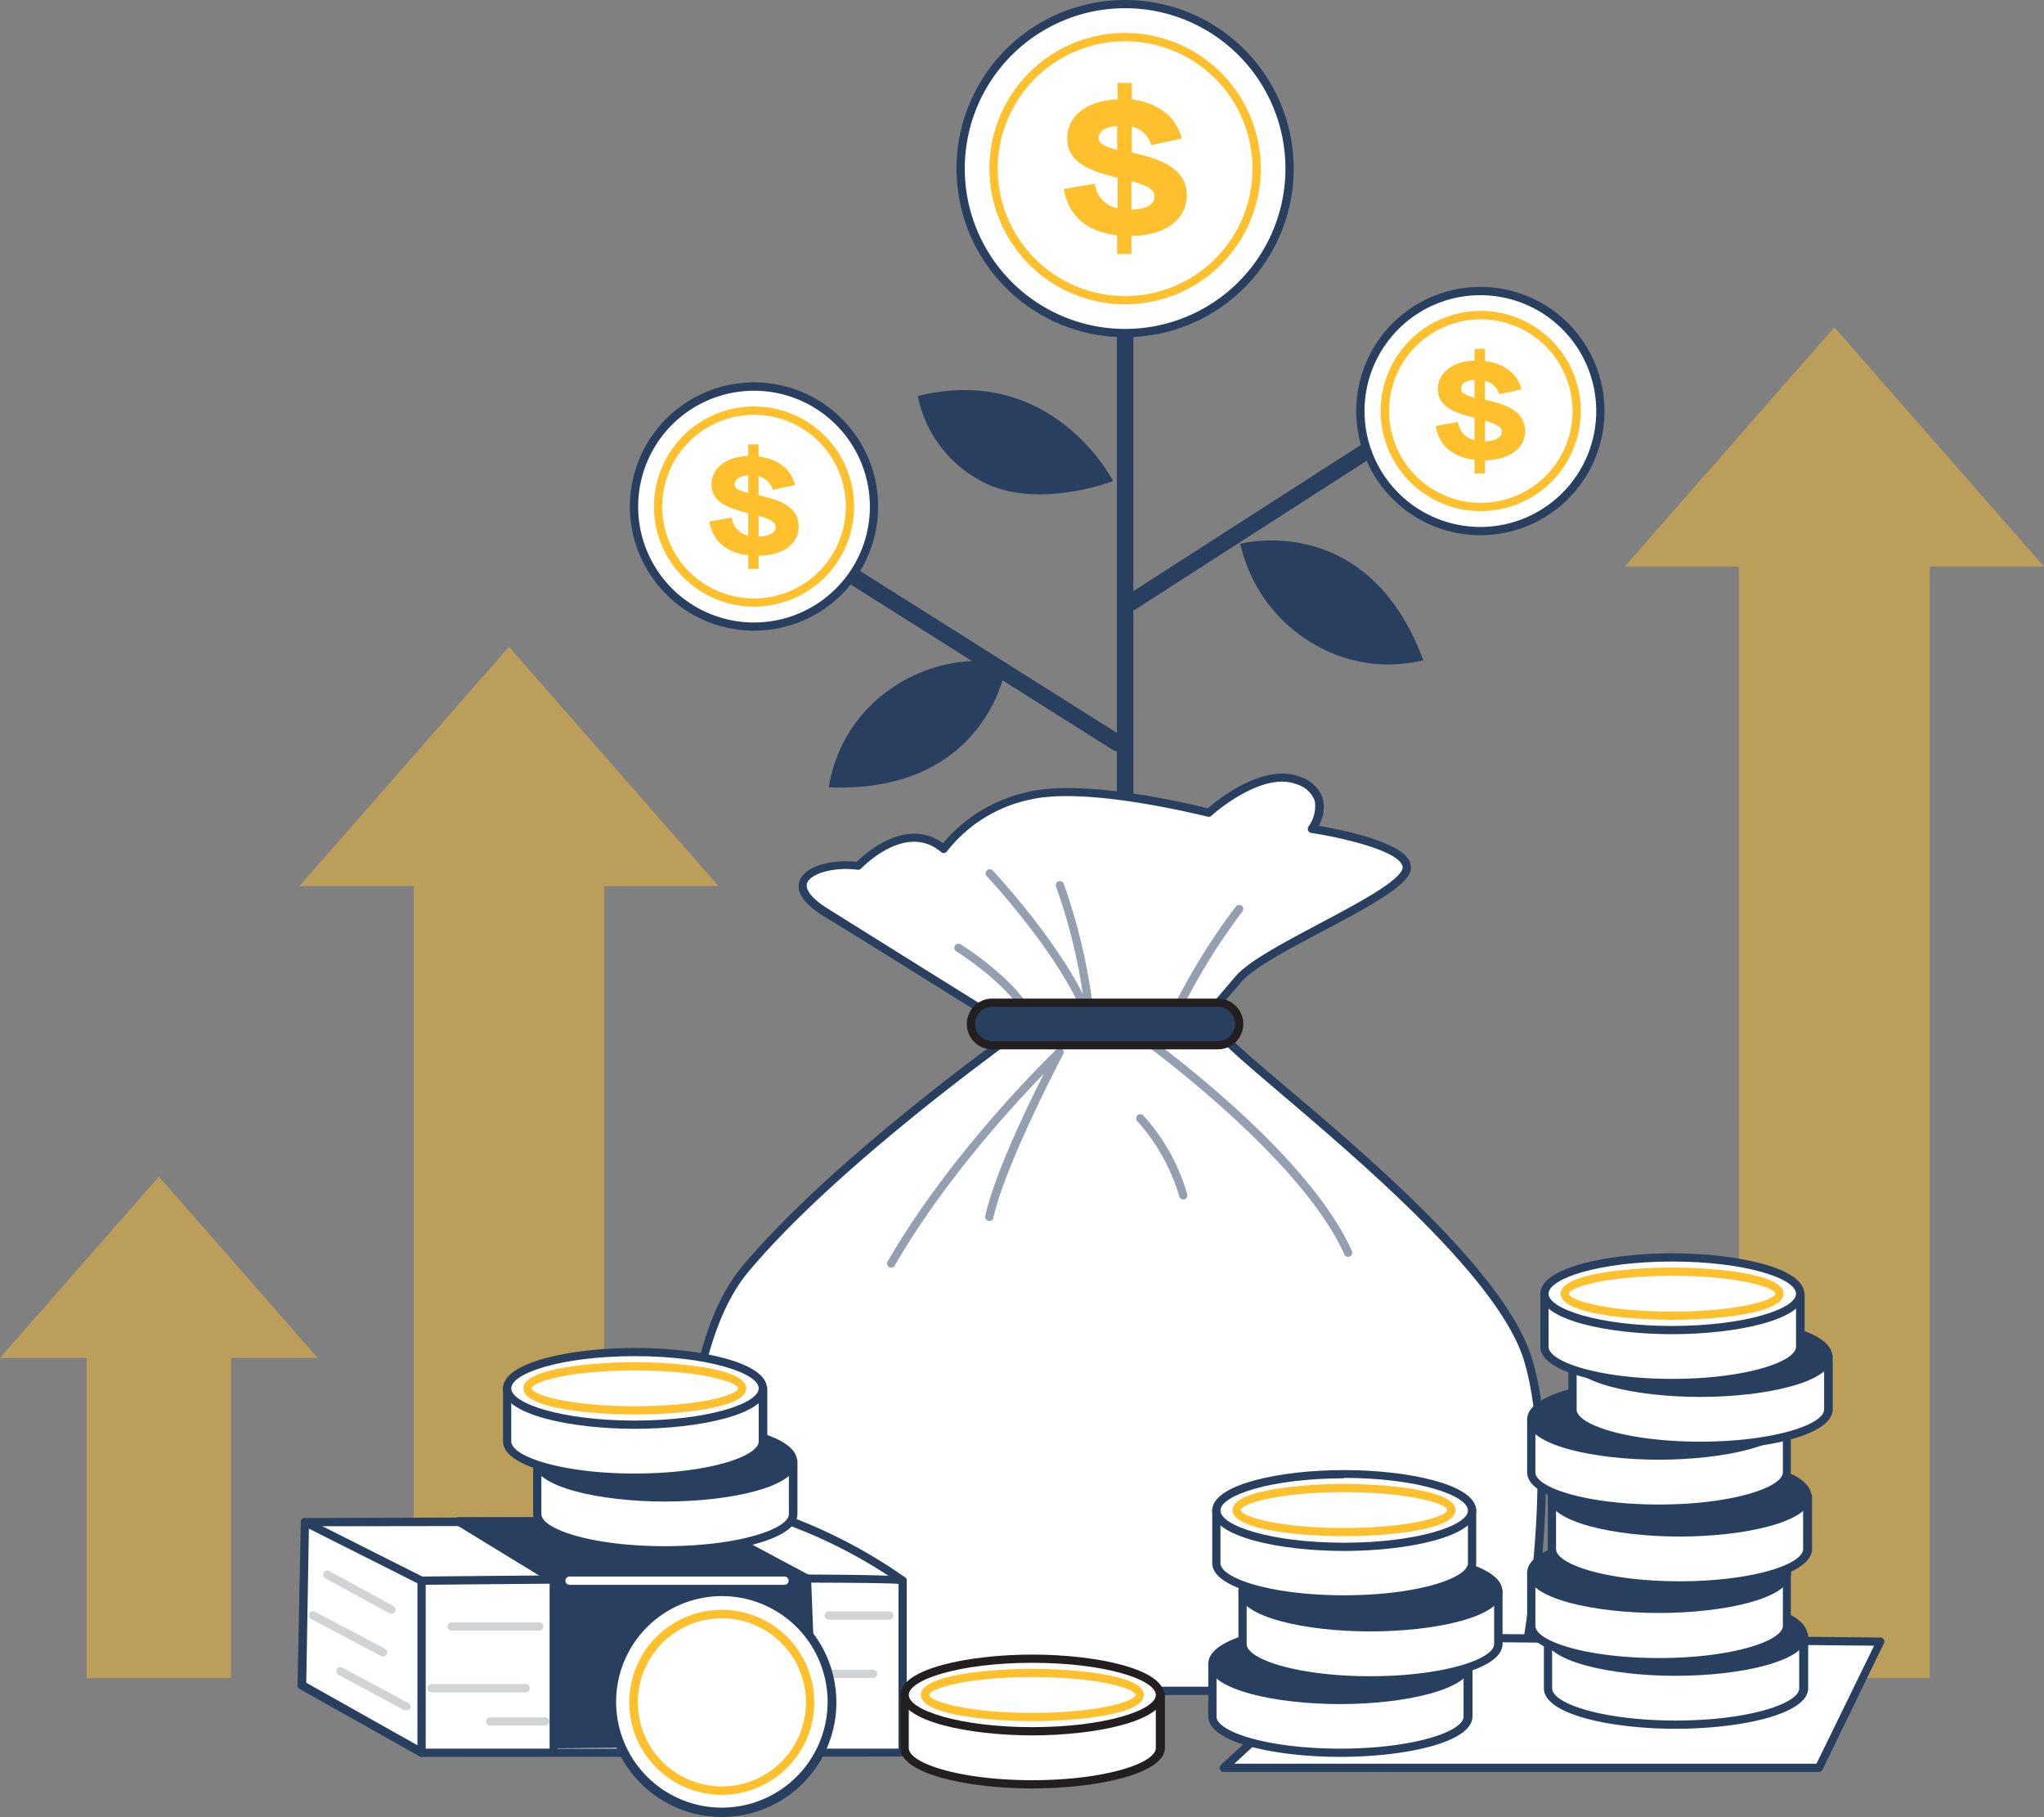 <svg xmlns="http://www.w3.org/2000/svg" width="395.2" height="351.254" viewBox="0 0 395.2 351.254"><rect x="0" y="0" width="395.2" height="351.254" fill="#808080" stroke="none"/><g id="Group_29" data-name="Group 29" transform="translate(-138 -1251)"><path id="Path_64" data-name="Path 64" d="M133.5,317.6h36.861V164.485h22.1L151.923,118.23,111.4,164.485h22.1Z" transform="translate(84.479 1257.811)" fill="rgba(254,192,45,0.47)"/><path id="Path_65" data-name="Path 65" d="M91.8,279.5h27.928V217.6H136.48L105.765,182.55,75.05,217.6H91.8Z" transform="translate(62.95 1295.905)" fill="rgba(254,192,45,0.47)"/><path id="Path_66" data-name="Path 66" d="M294.441,340.577H331.3V125.685h22.1L312.879,79.43,272.34,125.685h22.1Z" transform="translate(179.798 1234.831)" fill="rgba(254,192,45,0.47)"/><path id="Path_67" data-name="Path 67" d="M224.253,104.654s-11.592-22.9-37.753-16.448a23.884,23.884,0,0,0,11.942,16.273C209.062,110.529,224.253,104.654,224.253,104.654Z" transform="translate(128.958 1239.35)" fill="#283f5f"/><path id="Path_68" data-name="Path 68" d="M212.262,257.434a1.592,1.592,0,0,1-1.592-1.592V80.692a1.592,1.592,0,1,1,3.185,0V255.841A1.592,1.592,0,0,1,212.262,257.434Z" transform="translate(143.273 1234.635)" fill="#283f5f"/><path id="Path_69" data-name="Path 69" d="M210.306,180.921s-22.594-14.171-33.1-20.572-1.051-10.111,6.051-9.14c0,0,8.933-9.7,16.544-3.3a28.2,28.2,0,0,1,16.56-10.286c11.56-2.723,34.664,3.3,34.664,3.3s9.984-9.124,17.34-6.21,2.627,9.315,2.627,9.315,20.7,3.185,18.136,8.359-27.069,14.744-32.212,20.572-7.468,8.757-7.468,8.757Z" transform="translate(120.676 1267.233)" fill="#fff"/><path id="Path_70" data-name="Path 70" d="M249.735,182.818h0l-39.138-.8a.7.7,0,0,1-.4-.127c-.239-.127-22.722-14.235-33.1-20.572-4.013-2.452-5.653-4.777-4.888-6.958,1.067-2.978,6.465-4.2,11.05-3.678,1.592-1.592,9.554-8.773,16.687-3.6a29.648,29.648,0,0,1,16.528-9.936c10.907-2.564,31.384,2.372,34.648,3.185,1.847-1.592,10.8-8.869,17.849-6.082a6.7,6.7,0,0,1,4.411,4.219,7.308,7.308,0,0,1-.8,5.254c3.965.669,15.556,2.914,17.515,6.751a2.723,2.723,0,0,1,0,2.548c-1.5,2.978-8.853,6.879-16.639,11-6.576,3.487-13.375,7.1-15.7,9.745-5.016,5.748-7.4,8.694-7.436,8.726a.764.764,0,0,1-.589.318Zm-38.9-2.42,38.533.78c.732-.892,3.185-3.742,7.229-8.471,2.516-2.866,9.14-6.369,16.146-10.095s14.7-7.786,15.923-10.318a1.13,1.13,0,0,0,0-1.1c-1.592-3.089-13.2-5.461-17.515-6.1a.8.8,0,0,1-.525-1.258,6.656,6.656,0,0,0,1.194-4.952,5.27,5.27,0,0,0-3.471-3.185c-6.8-2.691-16.416,5.971-16.512,6.067a.764.764,0,0,1-.732.175c-.239,0-23.056-5.923-34.3-3.3a27.562,27.562,0,0,0-16.066,9.968.78.78,0,0,1-.557.35.748.748,0,0,1-.621-.191c-6.958-5.844-15.365,3.185-15.445,3.185a.844.844,0,0,1-.7.255c-4.331-.589-9.06.653-9.745,2.579-.462,1.306,1.083,3.185,4.22,5.079C187.8,166.068,208.607,179.06,210.836,180.4Z" transform="translate(120.385 1266.928)" fill="#283f5f"/><path id="Path_71" data-name="Path 71" d="M222.984,164.77s-35.2,24.855-53.07,46.176c-12.977,15.525-12.356,51.573-11.05,70.06.446,6.369,7.659,11.448,16.353,11.448h129.8c8.344,0,15.35-4.633,16.273-10.764,2.086-13.693,4.57-37.466,0-53.118-6.831-23.1-57.8-58.914-59.9-63.882Z" transform="translate(112.202 1285.327)" fill="#fff"/><path id="Path_72" data-name="Path 72" d="M305.316,293.6h-129.8c-9.14,0-16.671-5.35-17.149-12.2-1.385-19.712-1.783-55.092,11.241-70.665,17.722-21.193,52.863-46.1,53.214-46.351a.828.828,0,0,1,.462-.143h38.39a.8.8,0,0,1,.732.494c.557,1.353,6.114,6.067,12.547,11.512,15.923,13.5,42.545,36.113,47.386,52.449,4.777,15.923,2.07,40.348.08,53.468C321.382,288.676,314.042,293.6,305.316,293.6ZM223.538,165.832c-2.914,2.086-35.826,25.731-52.7,45.921-12.738,15.142-12.26,50.061-10.875,69.534.414,6,7.261,10.716,15.556,10.716h129.8c7.961,0,14.617-4.331,15.493-10.079,1.974-12.993,4.6-37.116,0-52.784s-31.145-38.214-46.924-51.669c-7.34-6.242-11.512-9.824-12.738-11.639Z" transform="translate(111.903 1285.061)" fill="#283f5f"/><path id="Path_73" data-name="Path 73" d="M217.727,172.218a.717.717,0,0,1-.318,0,.8.8,0,0,1-.414-1.051,122.605,122.605,0,0,1,12.977-21.289.8.8,0,0,1,1.115-.159.812.812,0,0,1,.159,1.115,118.371,118.371,0,0,0-12.738,20.97A.812.812,0,0,1,217.727,172.218Z" transform="translate(146.98 1276.366)" fill="#283f5f" opacity="0.499"/><path id="Path_74" data-name="Path 74" d="M214.934,175.641a.78.78,0,0,1-.669-.525c-4.06-12.149-19.107-28.374-19.314-28.533a.8.8,0,0,1,1.162-1.1c.541.589,11.7,12.563,17.419,23.884a107.858,107.858,0,0,0-5.159-20.7.8.8,0,1,1,1.5-.541,113.722,113.722,0,0,1,5.939,26.718.812.812,0,0,1-.637.844Z" transform="translate(133.834 1273.803)" fill="#283f5f" opacity="0.499"/><path id="Path_75" data-name="Path 75" d="M206.01,170.029a.812.812,0,0,1-.732-.478c-2.978-6.958-13.853-13.725-13.964-13.789a.8.8,0,0,1,.828-1.369c.462.287,11.432,7.1,14.6,14.537a.8.8,0,0,1-.414,1.035A.716.716,0,0,1,206.01,170.029Z" transform="translate(131.58 1279.16)" fill="#283f5f" opacity="0.499"/><path id="Path_76" data-name="Path 76" d="M183.566,209.39a.748.748,0,0,1-.4-.111.78.78,0,0,1-.287-1.083c12.738-22.021,32.5-40.858,32.705-41.049a.8.8,0,0,1,1.242.955c-.111.207-11.146,21.145-13.518,31.654a.78.78,0,0,1-.939.605.828.828,0,0,1-.621-.955c1.7-7.77,7.882-20.7,11.337-27.5-6.289,6.465-19.489,20.906-28.836,37.084A.8.8,0,0,1,183.566,209.39Z" transform="translate(126.749 1286.66)" fill="#283f5f" opacity="0.499"/><path id="Path_77" data-name="Path 77" d="M254.016,208.489a.812.812,0,0,1-.732-.478c-8.471-18.964-39.6-41.4-39.918-41.59a.8.8,0,1,1,.924-1.29c1.306.924,31.845,22.865,40.459,42.243a.812.812,0,0,1-.414,1.051.717.717,0,0,1-.318.064Z" transform="translate(144.638 1285.475)" fill="#283f5f" opacity="0.499"/><path id="Path_78" data-name="Path 78" d="M222.117,191.462a.812.812,0,0,1-.764-.573,37.609,37.609,0,0,0-8.1-14.553.8.8,0,0,1,0-1.131.812.812,0,0,1,1.131,0,38.581,38.581,0,0,1,8.5,15.238.8.8,0,0,1-.525.987Z" transform="translate(144.66 1291.419)" fill="#283f5f" opacity="0.499"/><rect id="Rectangle_156" data-name="Rectangle 156" width="51.86" height="8.216" rx="2.58" transform="translate(325.728 1444.827)" fill="#283f5f"/><path id="Path_79" data-name="Path 79" d="M241,170.748H197.354a4.9,4.9,0,1,1,0-9.808H241a4.9,4.9,0,0,1,0,9.808Zm-43.644-8.216a3.312,3.312,0,1,0,0,6.624H241a3.312,3.312,0,0,0,0-6.624Z" transform="translate(132.482 1283.106)" fill="#231f20"/><path id="Path_80" data-name="Path 80" d="M134.863,269.113,111.68,256.088l.637-31.543s93.339-.334,94.278,0a97.509,97.509,0,0,1,21.273,11.337Z" transform="translate(84.645 1320.69)" fill="#fff"/><path id="Path_81" data-name="Path 81" d="M135.16,270.23a.86.86,0,0,1-.4-.1l-23.167-13.025a.812.812,0,0,1-.414-.717l.637-31.543a.812.812,0,0,1,.8-.78c34.9-.127,93.609-.287,94.549,0a99.579,99.579,0,0,1,21.464,11.448.8.8,0,0,1-.207,1.385l-93,33.326a.717.717,0,0,1-.255,0ZM112.868,255.9,135.3,268.51l91.2-32.578a95.839,95.839,0,0,0-19.871-10.286c-1.815-.207-61.334,0-93.243,0Z" transform="translate(84.348 1320.401)" fill="#283f5f"/><path id="Path_82" data-name="Path 82" d="M219.244,231.763c-1.433-.924-93,0-93,0v33.231h93Z" transform="translate(93.268 1324.809)" fill="#fff"/><path id="Path_83" data-name="Path 83" d="M126.536,266.117a.78.78,0,0,1-.573-.239.8.8,0,0,1-.223-.557V232.058a.812.812,0,0,1,.78-.8c34.3-.334,92.033-.78,93.45.127a.828.828,0,0,1,.366.669v33.2a.8.8,0,0,1-.8.8Zm.8-33.231v31.638h91.412V232.679c-6.067-.478-56.892-.175-91.412.175Z" transform="translate(92.972 1324.513)" fill="#283f5f"/><path id="Path_84" data-name="Path 84" d="M185.5,244.012H174.206a.8.8,0,1,1,0-1.592H185.5a.8.8,0,1,1,0,1.592Z" transform="translate(121.205 1331.364)" fill="#d1d3d4"/><path id="Path_85" data-name="Path 85" d="M149.142,268.283v-32.61L130.72,224.4h46.7l20.763,11.066,1.274,32.466" transform="translate(95.921 1320.692)" fill="#283f5f"/><path id="Path_86" data-name="Path 86" d="M149.444,269.375a.8.8,0,0,1-.8-.8V236.415l-18.056-11.034a.8.8,0,0,1,.43-1.481h46.7a.732.732,0,0,1,.366.1l20.7,11.066a.78.78,0,0,1,.414.669l1.29,32.466a.8.8,0,1,1-1.592,0l-1.274-32-20.19-10.764h-43.6l16.018,9.792a.8.8,0,0,1,.382.685v32.737a.8.8,0,0,1-.8.732Z" transform="translate(95.62 1320.396)" fill="#283f5f"/><line id="Line_1" data-name="Line 1" x2="22.546" y2="11.337" transform="translate(196.962 1545.235)" fill="#fff"/><path id="Path_87" data-name="Path 87" d="M134.9,236.917a.7.7,0,0,1-.35-.08L112.024,225.5a.794.794,0,1,1,.717-1.417l22.531,11.337a.78.78,0,0,1,.35,1.067.8.8,0,0,1-.717.43Z" transform="translate(84.587 1320.451)" fill="#283f5f"/><path id="Path_88" data-name="Path 88" d="M147.072,238.262H130.146a.8.8,0,0,1,0-1.592h16.926a.8.8,0,1,1,0,1.592Z" transform="translate(95.11 1327.959)" fill="#d1d3d4"/><path id="Path_89" data-name="Path 89" d="M187.655,236.932H175.936a.8.8,0,0,1,0-1.592h11.719a.8.8,0,1,1,0,1.592Z" transform="translate(122.23 1327.171)" fill="#d1d3d4"/><path id="Path_90" data-name="Path 90" d="M146.025,245.752H127.746a.812.812,0,0,1-.8-.8.8.8,0,0,1,.8-.8h18.279a.8.8,0,0,1,0,1.592Z" transform="translate(93.689 1332.395)" fill="#d1d3d4"/><path id="Path_91" data-name="Path 91" d="M127.461,238.722a.844.844,0,0,1-.382-.1l-12.324-6.719a.8.8,0,1,1,.764-1.4l12.324,6.719a.812.812,0,0,1,.318,1.083.78.78,0,0,1-.7.414Z" transform="translate(86.219 1324.25)" fill="#d1d3d4"/><path id="Path_92" data-name="Path 92" d="M129.45,250.454a1.1,1.1,0,0,1-.382,0l-12.738-6.847a.794.794,0,1,1,.748-1.4l12.738,6.831a.8.8,0,0,1,.334,1.083A.78.78,0,0,1,129.45,250.454Z" transform="translate(87.145 1331.18)" fill="#d1d3d4"/><path id="Path_93" data-name="Path 93" d="M126.888,244.075a.844.844,0,0,1-.366-.1l-13.486-7.133a.8.8,0,1,1,.748-1.4l13.486,7.117a.8.8,0,0,1-.382,1.513Z" transform="translate(85.169 1327.161)" fill="#d1d3d4"/><path id="Path_94" data-name="Path 94" d="M145.6,249.792H134.836a.8.8,0,0,1,0-1.592H145.6a.8.8,0,0,1,0,1.592Z" transform="translate(97.888 1334.787)" fill="#d1d3d4"/><path id="Path_95" data-name="Path 95" d="M189.754,217.08v10.238c0,3.869-11.146,7.022-24.76,7.022s-24.744-3.185-24.744-7.022V217.08Z" transform="translate(101.566 1316.356)" fill="#fff"/><path id="Path_96" data-name="Path 96" d="M165.266,235.432c-12.372,0-25.476-2.739-25.476-7.818V217.376a.8.8,0,0,1,.8-.8h49.5a.8.8,0,0,1,.8.8v10.238C190.822,232.694,177.654,235.432,165.266,235.432Zm-23.884-17.26v9.442c0,2.946,9.84,6.226,23.884,6.226s23.964-3.28,23.964-6.226v-9.442Z" transform="translate(101.293 1316.06)" fill="#283f5f"/><ellipse id="Ellipse_1" data-name="Ellipse 1" cx="24.744" cy="7.022" rx="24.744" ry="7.022" transform="translate(241.816 1526.414)" fill="#283f5f"/><path id="Path_97" data-name="Path 97" d="M165.266,227.81c-12.372,0-25.476-2.739-25.476-7.8s13.168-7.818,25.476-7.818,25.556,2.739,25.556,7.818S177.654,227.81,165.266,227.81Zm0-14.028c-14.107,0-23.884,3.28-23.884,6.226s9.84,6.21,23.884,6.21,23.964-3.28,23.964-6.21-9.84-6.258-23.964-6.258Z" transform="translate(101.293 1313.46)" fill="#283f5f"/><path id="Path_98" data-name="Path 98" d="M186.094,208.26V218.5c0,3.869-11.146,7.022-24.76,7.022s-24.744-3.185-24.744-7.022V208.26Z" transform="translate(99.398 1311.132)" fill="#fff"/><path id="Path_99" data-name="Path 99" d="M161.606,226.612c-12.372,0-25.476-2.739-25.476-7.818V208.556a.8.8,0,0,1,.8-.8h49.5a.8.8,0,0,1,.8.8v10.238C187.162,223.874,173.994,226.612,161.606,226.612Zm-23.884-17.26v9.442c0,2.946,9.84,6.226,23.884,6.226s23.964-3.28,23.964-6.226v-9.442Z" transform="translate(99.126 1310.836)" fill="#283f5f"/><ellipse id="Ellipse_2" data-name="Ellipse 2" cx="24.744" cy="7.022" rx="24.744" ry="7.022" transform="translate(235.988 1512.37)" fill="#fff"/><path id="Path_100" data-name="Path 100" d="M161.606,218.986c-12.372,0-25.476-2.739-25.476-7.818s13.168-7.818,25.476-7.818,25.556,2.739,25.556,7.818S173.994,218.986,161.606,218.986Zm0-14.044c-14.107,0-23.884,3.28-23.884,6.226s9.84,6.226,23.884,6.226,23.964-3.28,23.964-6.226S175.73,204.942,161.606,204.942Z" transform="translate(99.126 1308.224)" fill="#283f5f"/><path id="Path_101" data-name="Path 101" d="M160.143,215.191c-7.452,0-21.543-1.051-21.543-5.047s14.092-5.063,21.543-5.063,21.559,1.067,21.559,5.063S167.611,215.191,160.143,215.191Zm0-8.519c-12.913,0-19.951,2.293-19.951,3.471s7.038,3.455,19.951,3.455,19.967-2.277,19.967-3.455-7.038-3.471-19.967-3.471Z" transform="translate(100.589 1309.249)" fill="#fec02d"/><path id="Path_102" data-name="Path 102" d="M350.585,239.348l-99.5-.908L223.65,263.757H338.739Z" transform="translate(150.961 1329.007)" fill="#fff"/><path id="Path_103" data-name="Path 103" d="M339.031,264.835H223.942a.8.8,0,0,1-.541-1.369l27.435-25.317a.637.637,0,0,1,.541-.207l99.517.908a.78.78,0,0,1,.669.382.764.764,0,0,1,0,.764l-11.846,24.393a.764.764,0,0,1-.685.446ZM225.98,263.242H338.537l11.146-22.817-97.94-.892Z" transform="translate(150.669 1328.709)" fill="#283f5f"/><path id="Path_104" data-name="Path 104" d="M222.23,241.68v10.254c0,3.869,11.146,7.006,24.744,7.006s24.76-3.184,24.76-7.006V241.68Z" transform="translate(150.12 1330.926)" fill="#fff"/><path id="Path_105" data-name="Path 105" d="M247.246,260.012c-12.388,0-25.476-2.739-25.476-7.8V241.956a.8.8,0,0,1,.8-.8h49.488a.8.8,0,0,1,.8.8V252.21C272.786,257.306,259.634,260.012,247.246,260.012Zm-23.884-17.26v9.458c0,2.93,9.84,6.21,23.884,6.21s23.884-3.28,23.884-6.21v-9.458Z" transform="translate(149.847 1330.618)" fill="#283f5f"/><ellipse id="Ellipse_3" data-name="Ellipse 3" cx="24.744" cy="7.022" rx="24.744" ry="7.022" transform="translate(372.35 1565.584)" fill="#283f5f"/><path id="Path_106" data-name="Path 106" d="M247.246,252.406c-12.388,0-25.476-2.739-25.476-7.818s13.152-7.818,25.476-7.818,25.476,2.755,25.476,7.818S259.634,252.406,247.246,252.406Zm0-14.044c-14.107,0-23.884,3.28-23.884,6.226s9.84,6.226,23.884,6.226,23.884-3.28,23.884-6.226-9.761-6.226-23.884-6.226Z" transform="translate(149.847 1328.018)" fill="#283f5f"/><path id="Path_107" data-name="Path 107" d="M225.89,232.87v10.238c0,3.869,11.146,7.022,24.744,7.022s24.76-3.185,24.76-7.022V232.87Z" transform="translate(152.287 1325.708)" fill="#fff"/><path id="Path_108" data-name="Path 108" d="M250.906,251.222c-12.388,0-25.476-2.739-25.476-7.818V233.166a.8.8,0,0,1,.8-.8H275.7a.8.8,0,0,1,.8.8V243.4C276.462,248.484,263.294,251.222,250.906,251.222Zm-23.884-17.26V243.4c0,2.946,9.84,6.226,23.884,6.226s23.964-3.28,23.964-6.226v-9.442Z" transform="translate(152.015 1325.412)" fill="#283f5f"/><ellipse id="Ellipse_4" data-name="Ellipse 4" cx="24.744" cy="7.022" rx="24.744" ry="7.022" transform="translate(378.178 1551.556)" fill="#283f5f"/><path id="Path_109" data-name="Path 109" d="M250.906,243.58c-12.388,0-25.476-2.739-25.476-7.8s13.152-7.818,25.476-7.818,25.556,2.739,25.556,7.818S263.294,243.58,250.906,243.58Zm0-14.028c-14.107,0-23.884,3.28-23.884,6.226s9.84,6.21,23.884,6.21,23.964-3.28,23.964-6.21-9.84-6.162-23.964-6.162Z" transform="translate(152.015 1322.8)" fill="#283f5f"/><path id="Path_110" data-name="Path 110" d="M222.71,223v10.238c0,3.869,11.146,7.022,24.744,7.022s24.76-3.185,24.76-7.022V223Z" transform="translate(150.404 1319.862)" fill="#fff"/><path id="Path_111" data-name="Path 111" d="M247.726,241.416c-12.372,0-25.476-2.739-25.476-7.818V223.3a.8.8,0,0,1,.8-.8h49.44a.8.8,0,0,1,.8.8v10.238C273.282,238.677,260.066,241.416,247.726,241.416Zm-23.884-17.26V233.6c0,2.946,9.84,6.226,23.884,6.226s23.964-3.28,23.964-6.226v-9.442Z" transform="translate(150.131 1319.566)" fill="#283f5f"/><ellipse id="Ellipse_5" data-name="Ellipse 5" cx="24.744" cy="7.022" rx="24.744" ry="7.022" transform="translate(373.114 1535.904)" fill="#fff"/><path id="Path_112" data-name="Path 112" d="M247.726,233.816c-12.372,0-25.476-2.739-25.476-7.818s13.168-7.818,25.476-7.818,25.556,2.739,25.556,7.818S260.066,233.816,247.726,233.816Zm0-14.044c-14.107,0-23.884,3.28-23.884,6.226s9.84,6.226,23.884,6.226,23.964-3.28,23.964-6.226-9.84-6.305-23.964-6.305Z" transform="translate(150.131 1317.008)" fill="#283f5f"/><path id="Path_113" data-name="Path 113" d="M246.269,229.971c-7.452,0-21.559-1.051-21.559-5.047s14.107-5.063,21.559-5.063,21.559,1.067,21.559,5.063S253.737,229.971,246.269,229.971Zm0-8.519c-12.913,0-19.967,2.293-19.967,3.471s7.054,3.455,19.967,3.455,19.967-2.277,19.967-3.455S259.2,221.452,246.269,221.452Z" transform="translate(151.589 1318.003)" fill="#fec02d"/><path id="Path_114" data-name="Path 114" d="M263,238.25v10.238c0,3.885,11.146,7.022,24.76,7.022s24.744-3.185,24.744-7.022V238.25Z" transform="translate(174.266 1328.894)" fill="#fff"/><path id="Path_115" data-name="Path 115" d="M288,256.6c-12.388,0-25.476-2.739-25.476-7.818V238.546a.8.8,0,0,1,.8-.8h49.5a.8.8,0,0,1,.8.8v10.238C313.536,253.864,300.368,256.6,288,256.6Zm-23.884-17.26v9.442c0,2.946,9.84,6.226,23.884,6.226s23.884-3.28,23.884-6.226v-9.442Z" transform="translate(173.982 1328.598)" fill="#283f5f"/><ellipse id="Ellipse_6" data-name="Ellipse 6" cx="24.744" cy="7.022" rx="24.744" ry="7.022" transform="translate(437.235 1560.123)" fill="#283f5f"/><path id="Path_116" data-name="Path 116" d="M288,248.976c-12.388,0-25.476-2.739-25.476-7.818S275.688,233.34,288,233.34s25.476,2.739,25.476,7.818S300.368,248.976,288,248.976Zm0-14.044c-14.123,0-23.884,3.28-23.884,6.226s9.84,6.226,23.884,6.226,23.884-3.28,23.884-6.226S302.1,234.932,288,234.932Z" transform="translate(173.982 1325.986)" fill="#283f5f"/><path id="Path_117" data-name="Path 117" d="M261,230.63v10.238c0,3.869,11.146,7.022,24.744,7.022s24.76-3.185,24.76-7.022V230.63Z" transform="translate(173.082 1324.381)" fill="#fff"/><path id="Path_118" data-name="Path 118" d="M285.966,249.012c-12.372,0-25.476-2.739-25.476-7.818V230.956a.8.8,0,0,1,.8-.8h49.376a.8.8,0,0,1,.8.8v10.238C311.522,246.226,298.354,249.012,285.966,249.012Zm-23.884-17.26v9.442c0,2.946,9.84,6.226,23.884,6.226s23.964-3.28,23.964-6.226v-9.442Z" transform="translate(172.78 1324.103)" fill="#283f5f"/><ellipse id="Ellipse_7" data-name="Ellipse 7" cx="24.744" cy="7.022" rx="24.744" ry="7.022" transform="translate(434.002 1547.989)" fill="#283f5f"/><path id="Path_119" data-name="Path 119" d="M285.966,241.34c-12.372,0-25.476-2.739-25.476-7.8s13.168-7.818,25.476-7.818,25.556,2.739,25.556,7.818S298.354,241.34,285.966,241.34Zm0-14.028c-14.107,0-23.884,3.28-23.884,6.226s9.84,6.21,23.884,6.21,23.964-3.28,23.964-6.21S300.09,227.312,285.966,227.312Z" transform="translate(172.78 1321.473)" fill="#283f5f"/><path id="Path_120" data-name="Path 120" d="M263.46,221.34v10.238c0,3.885,11.146,7.022,24.744,7.022s24.744-3.185,24.744-7.022V221.34Z" transform="translate(174.539 1318.879)" fill="#fff"/><path id="Path_121" data-name="Path 121" d="M288.476,239.692c-12.388,0-25.476-2.739-25.476-7.818V221.636a.8.8,0,0,1,.8-.8h49.488a.8.8,0,0,1,.8.8v10.238C313.953,237.017,300.864,239.692,288.476,239.692Zm-23.884-17.26v9.442c0,2.946,9.824,6.226,23.884,6.226s23.884-3.28,23.884-6.226v-9.442Z" transform="translate(174.266 1318.583)" fill="#283f5f"/><ellipse id="Ellipse_8" data-name="Ellipse 8" cx="24.744" cy="7.022" rx="24.744" ry="7.022" transform="translate(437.999 1533.197)" fill="#283f5f"/><path id="Path_122" data-name="Path 122" d="M288.476,232.066c-12.388,0-25.476-2.739-25.476-7.818s13.152-7.818,25.476-7.818,25.476,2.739,25.476,7.818S300.864,232.066,288.476,232.066Zm0-14.044c-14.123,0-23.884,3.28-23.884,6.226s9.824,6.226,23.884,6.226,23.884-3.28,23.884-6.226S302.584,218.022,288.476,218.022Z" transform="translate(174.266 1315.971)" fill="#283f5f"/><path id="Path_123" data-name="Path 123" d="M261,212v10.238c0,3.869,11.146,7.022,24.744,7.022s24.76-3.185,24.76-7.022V212Z" transform="translate(173.082 1313.347)" fill="#fff"/><path id="Path_124" data-name="Path 124" d="M285.966,230.384c-12.372,0-25.476-2.739-25.476-7.818V212.3a.8.8,0,0,1,.8-.8h49.376a.8.8,0,0,1,.8.8v10.238C311.522,227.646,298.354,230.384,285.966,230.384Zm-23.884-17.26v9.442c0,2.946,9.84,6.226,23.884,6.226s23.964-3.28,23.964-6.226v-9.442Z" transform="translate(172.78 1313.051)" fill="#283f5f"/><ellipse id="Ellipse_9" data-name="Ellipse 9" cx="24.744" cy="7.022" rx="24.744" ry="7.022" transform="translate(434.002 1518.357)" fill="#283f5f"/><path id="Path_125" data-name="Path 125" d="M285.966,222.73c-12.372,0-25.476-2.739-25.476-7.8s13.168-7.818,25.476-7.818,25.556,2.739,25.556,7.818S298.354,222.73,285.966,222.73Zm0-14.028c-14.107,0-23.884,3.28-23.884,6.226s9.84,6.21,23.884,6.21,23.964-3.28,23.964-6.21S300.09,208.7,285.966,208.7Z" transform="translate(172.78 1310.451)" fill="#283f5f"/><path id="Path_126" data-name="Path 126" d="M266,204.39v10.238c0,3.885,11.146,7.022,24.744,7.022s24.76-3.185,24.76-7.022V204.39Z" transform="translate(176.043 1308.84)" fill="#fff"/><path id="Path_127" data-name="Path 127" d="M290.976,222.742c-12.372,0-25.476-2.739-25.476-7.818V204.686a.8.8,0,0,1,.8-.8h49.5a.812.812,0,0,1,.8.8v10.238C316.532,219.988,303.364,222.742,290.976,222.742Zm-23.884-17.26v9.442c0,2.946,9.84,6.226,23.884,6.226s23.964-3.28,23.964-6.226v-9.442Z" transform="translate(175.747 1308.544)" fill="#283f5f"/><ellipse id="Ellipse_10" data-name="Ellipse 10" cx="24.744" cy="7.022" rx="24.744" ry="7.022" transform="translate(441.98 1506.208)" fill="#283f5f"/><path id="Path_128" data-name="Path 128" d="M290.976,215.116c-12.372,0-25.476-2.739-25.476-7.818s13.168-7.818,25.476-7.818,25.556,2.739,25.556,7.818S303.364,215.116,290.976,215.116Zm0-14.044c-14.107,0-23.884,3.28-23.884,6.226s9.84,6.226,23.884,6.226,23.964-3.28,23.964-6.226-9.84-6.226-23.964-6.226Z" transform="translate(175.747 1305.932)" fill="#283f5f"/><path id="Path_129" data-name="Path 129" d="M262.55,196.77v10.238c0,3.869,11.146,7.022,24.744,7.022s24.76-3.185,24.76-7.022V196.77Z" transform="translate(174 1304.327)" fill="#fff"/><path id="Path_130" data-name="Path 130" d="M287.566,215.122c-12.372,0-25.476-2.739-25.476-7.818V197.066a.8.8,0,0,1,.8-.8h49.5a.8.8,0,0,1,.8.8V207.3C313.122,212.384,299.954,215.122,287.566,215.122Zm-23.884-17.26V207.3c0,2.946,9.84,6.226,23.884,6.226s23.964-3.28,23.964-6.226v-9.442Z" transform="translate(173.727 1304.031)" fill="#283f5f"/><ellipse id="Ellipse_11" data-name="Ellipse 11" cx="24.744" cy="7.022" rx="24.744" ry="7.022" transform="translate(436.55 1494.075)" fill="#fff"/><path id="Path_131" data-name="Path 131" d="M287.566,207.5c-12.372,0-25.476-2.739-25.476-7.818s13.168-7.818,25.476-7.818,25.556,2.739,25.556,7.818S299.954,207.5,287.566,207.5Zm0-14.044c-14.107,0-23.884,3.28-23.884,6.226s9.84,6.226,23.884,6.226,23.964-3.28,23.964-6.226-9.776-6.226-23.964-6.226Z" transform="translate(173.727 1301.419)" fill="#283f5f"/><path id="Path_132" data-name="Path 132" d="M286.1,203.7c-7.452,0-21.543-1.051-21.543-5.048s14.092-5.063,21.543-5.063,21.559,1.067,21.559,5.063S293.571,203.7,286.1,203.7Zm0-8.519c-12.913,0-19.951,2.293-19.951,3.471s7.038,3.455,19.951,3.455,19.967-2.293,19.967-3.455S299.033,195.182,286.1,195.182Z" transform="translate(175.19 1302.444)" fill="#fec02d"/><path id="Path_133" data-name="Path 133" d="M225.66,105.958s24.569-6.592,35.38,22.515a28.438,28.438,0,0,1-21.273-3.185,30.014,30.014,0,0,1-14.107-19.33Z" transform="translate(152.151 1250.163)" fill="#283f5f"/><path id="Path_134" data-name="Path 134" d="M210.115,120.4s-3.392,25.206-34.425,23.98a28.406,28.406,0,0,1,11.146-18.438,29.951,29.951,0,0,1,23.279-5.541Z" transform="translate(122.556 1258.821)" fill="#283f5f"/><circle id="Ellipse_12" data-name="Ellipse 12" cx="31.798" cy="31.798" r="31.798" transform="translate(323.738 1251.796)" fill="#fff"/><path id="Path_135" data-name="Path 135" d="M223.794,104.887a32.594,32.594,0,1,1,32.594-32.594A32.594,32.594,0,0,1,223.794,104.887Zm0-63.6a31,31,0,1,0,31,31,31,31,0,0,0-31-31Z" transform="translate(131.742 1211.3)" fill="#283f5f"/><path id="Path_136" data-name="Path 136" d="M221.425,96.149a26.225,26.225,0,1,1,26.225-26.225A26.225,26.225,0,0,1,221.425,96.149Zm0-50.841a24.632,24.632,0,1,0,24.632,24.616A24.632,24.632,0,0,0,221.425,45.308Z" transform="translate(134.111 1213.669)" fill="#fec02d"/><path id="Path_137" data-name="Path 137" d="M217.3,79.354v3.487h-2.771v-3.63c-5.525-.605-9.442-3.551-10.3-8.933l6-1.035a5.493,5.493,0,0,0,4.379,4.777V68.1c-4.618-1.162-9.729-2.659-9.729-7.579,0-4.411,3.853-7.356,9.729-7.563V49.77h2.771v3.185c5.1.621,8.678,3.455,9.649,7.547l-5.891,1.29a5.1,5.1,0,0,0-3.758-3.6v5.032c4.777,1.083,10.62,2.659,10.62,8.328C227.923,76.17,223.894,79.259,217.3,79.354Zm-2.771-16.639V58.1c-2.229.111-3.583.971-3.583,2.372C210.949,61.553,212.462,62.174,214.532,62.715Zm7.245,9.044c0-1.592-1.927-2.309-4.474-2.993v5.493C220.28,74.2,221.777,73.192,221.777,71.759Z" transform="translate(139.459 1217.264)" fill="#fec02d"/><circle id="Ellipse_13" data-name="Ellipse 13" cx="21.352" cy="21.352" r="21.352" transform="translate(256.226 1558.753)" fill="#fff"/><path id="Path_138" data-name="Path 138" d="M170.923,276.777a22.148,22.148,0,1,1,20.333-13.327A22.148,22.148,0,0,1,170.923,276.777Zm0-42.7a20.444,20.444,0,1,0,.048,0Z" transform="translate(106.623 1325.477)" fill="#283f5f"/><path id="Path_139" data-name="Path 139" d="M169.343,270.908a17.882,17.882,0,1,1,16.384-10.748h0A17.913,17.913,0,0,1,169.343,270.908Zm0-34.138a16.257,16.257,0,1,0,14.92,22.753h0a16.273,16.273,0,0,0-14.92-22.753Z" transform="translate(108.219 1327.062)" fill="#fec02d"/><path id="Path_140" data-name="Path 140" d="M235.492,147.355a1.5,1.5,0,0,1-.844-.255l-64.964-40.985a1.592,1.592,0,1,1,1.688-2.691l64.964,40.953a1.592,1.592,0,0,1-.844,2.946Z" transform="translate(118.498 1248.86)" fill="#283f5f"/><path id="Path_141" data-name="Path 141" d="M213.041,128.7a1.592,1.592,0,0,1-.86-2.93l57.465-36.925a1.592,1.592,0,0,1,1.72,2.675l-57.449,36.925A1.592,1.592,0,0,1,213.041,128.7Z" transform="translate(143.737 1240.285)" fill="#283f5f"/><circle id="Ellipse_14" data-name="Ellipse 14" cx="23.199" cy="23.199" r="23.199" transform="translate(260.588 1325.741)" fill="#fff"/><path id="Path_142" data-name="Path 142" d="M175.535,134.121a24,24,0,1,1,24-23.98A24,24,0,0,1,175.535,134.121Zm0-46.383a22.4,22.4,0,1,0,22.4,22.4A22.4,22.4,0,0,0,175.535,87.738Z" transform="translate(108.252 1238.799)" fill="#283f5f"/><path id="Path_143" data-name="Path 143" d="M173.806,127.742a19.346,19.346,0,1,1,19.346-19.33,19.346,19.346,0,0,1-19.346,19.33Zm0-37.084a17.754,17.754,0,1,0,17.754,17.754A17.754,17.754,0,0,0,173.806,90.658Z" transform="translate(109.982 1240.528)" fill="#fec02d"/><path id="Path_144" data-name="Path 144" d="M170.712,115.183v2.548h-2.006v-2.643c-4.028-.446-6.895-2.6-7.515-6.528l4.315-.748a4.028,4.028,0,0,0,3.185,3.471v-4.331c-3.376-.844-7.1-1.943-7.1-5.525,0-3.185,2.8-5.366,7.1-5.525V93.64H170.7V96c3.726.446,6.369,2.516,7.038,5.509l-4.283.939a3.774,3.774,0,0,0-2.755-2.627V103.5c3.519.78,7.754,1.927,7.754,6.067C178.4,112.859,175.536,115.1,170.712,115.183Zm-2.006-12.133V99.675c-1.592,0-2.627.7-2.627,1.72s1.178,1.258,2.627,1.656Zm5.286,6.592c0-1.13-1.417-1.592-3.28-2.181v4.012c2.181-.048,3.28-.8,3.28-1.831Z" transform="translate(113.968 1243.247)" fill="#fec02d"/><circle id="Ellipse_15" data-name="Ellipse 15" cx="23.199" cy="23.199" r="23.199" transform="translate(401.026 1307.271)" fill="#fff"/><path id="Path_145" data-name="Path 145" d="M263.735,122.531a24,24,0,1,1,24-24A24,24,0,0,1,263.735,122.531Zm0-46.4a22.4,22.4,0,1,0,22.4,22.4A22.4,22.4,0,0,0,263.735,76.132Z" transform="translate(160.49 1231.935)" fill="#283f5f"/><path id="Path_146" data-name="Path 146" d="M261.97,116.13a19.346,19.346,0,1,1,13.715-5.638A19.33,19.33,0,0,1,261.97,116.13Zm0-37.068A17.738,17.738,0,1,0,279.788,96.8,17.738,17.738,0,0,0,261.97,79.062Z" transform="translate(162.255 1233.67)" fill="#fec02d"/><path id="Path_147" data-name="Path 147" d="M258.912,103.593v2.532H256.89v-2.643c-4.028-.446-6.879-2.6-7.5-6.512l4.315-.764a4.028,4.028,0,0,0,3.184,3.487V95.377c-3.376-.844-7.086-1.943-7.086-5.525,0-3.185,2.8-5.366,7.086-5.525V82.05h2.022v2.357c3.71.446,6.369,2.516,7.038,5.493l-4.283.939a3.726,3.726,0,0,0-2.755-2.611V91.89c3.5.78,7.754,1.943,7.754,6.067C266.666,101.253,263.72,103.514,258.912,103.593ZM256.89,91.524V88.069c-1.592,0-2.611.7-2.611,1.736C254.278,90.6,255.377,91.046,256.89,91.524Zm5.286,6.592c0-1.115-1.4-1.592-3.264-2.165v4c2.165-.127,3.264-.86,3.264-1.911Z" transform="translate(166.205 1236.383)" fill="#fec02d"/><path id="Path_148" data-name="Path 148" d="M234.414,245.48v10.254c0,3.869-11.146,7.022-24.76,7.022s-24.744-3.185-24.744-7.022V245.48Z" transform="translate(128.016 1333.177)" fill="#fff"/><path id="Path_149" data-name="Path 149" d="M209.876,263.848c-12.372,0-25.476-2.755-25.476-7.818V245.776a.8.8,0,0,1,.8-.8h49.519a.812.812,0,0,1,.8.8V256.03C235.432,261.094,222.264,263.848,209.876,263.848Zm-23.884-17.276v9.458c0,2.946,9.84,6.226,23.884,6.226s23.884-3.28,23.884-6.226V246.6Z" transform="translate(127.714 1332.88)" fill="#231f20"/><ellipse id="Ellipse_16" data-name="Ellipse 16" cx="24.744" cy="7.022" rx="24.744" ry="7.022" transform="translate(312.847 1571.635)" fill="#fff"/><path id="Path_150" data-name="Path 150" d="M209.876,256.2c-12.372,0-25.476-2.739-25.476-7.818s13.168-7.8,25.476-7.8,25.476,2.739,25.476,7.8S222.264,256.2,209.876,256.2Zm0-14.028c-14.107,0-23.884,3.28-23.884,6.21s9.84,6.226,23.884,6.226,23.884-3.28,23.884-6.226S224,242.172,209.876,242.172Z" transform="translate(127.714 1330.274)" fill="#231f20"/><path id="Path_151" data-name="Path 151" d="M208.413,252.421c-7.452,0-21.543-1.067-21.543-5.063s14.092-5.047,21.543-5.047,21.559,1.051,21.559,5.047S215.881,252.421,208.413,252.421Zm0-8.519c-12.913,0-19.951,2.293-19.951,3.455s7.038,3.471,19.951,3.471,19.967-2.293,19.967-3.471S221.343,243.9,208.413,243.9Z" transform="translate(129.177 1331.299)" fill="#fec02d"/><path id="Path_152" data-name="Path 152" d="M186.064,232.7H144.506a.8.8,0,0,1-.8-.8.812.812,0,0,1,.8-.8h41.558a.812.812,0,0,1,.8.8A.8.8,0,0,1,186.064,232.7Z" transform="translate(103.615 1324.666)" fill="#fff"/></g></svg>
